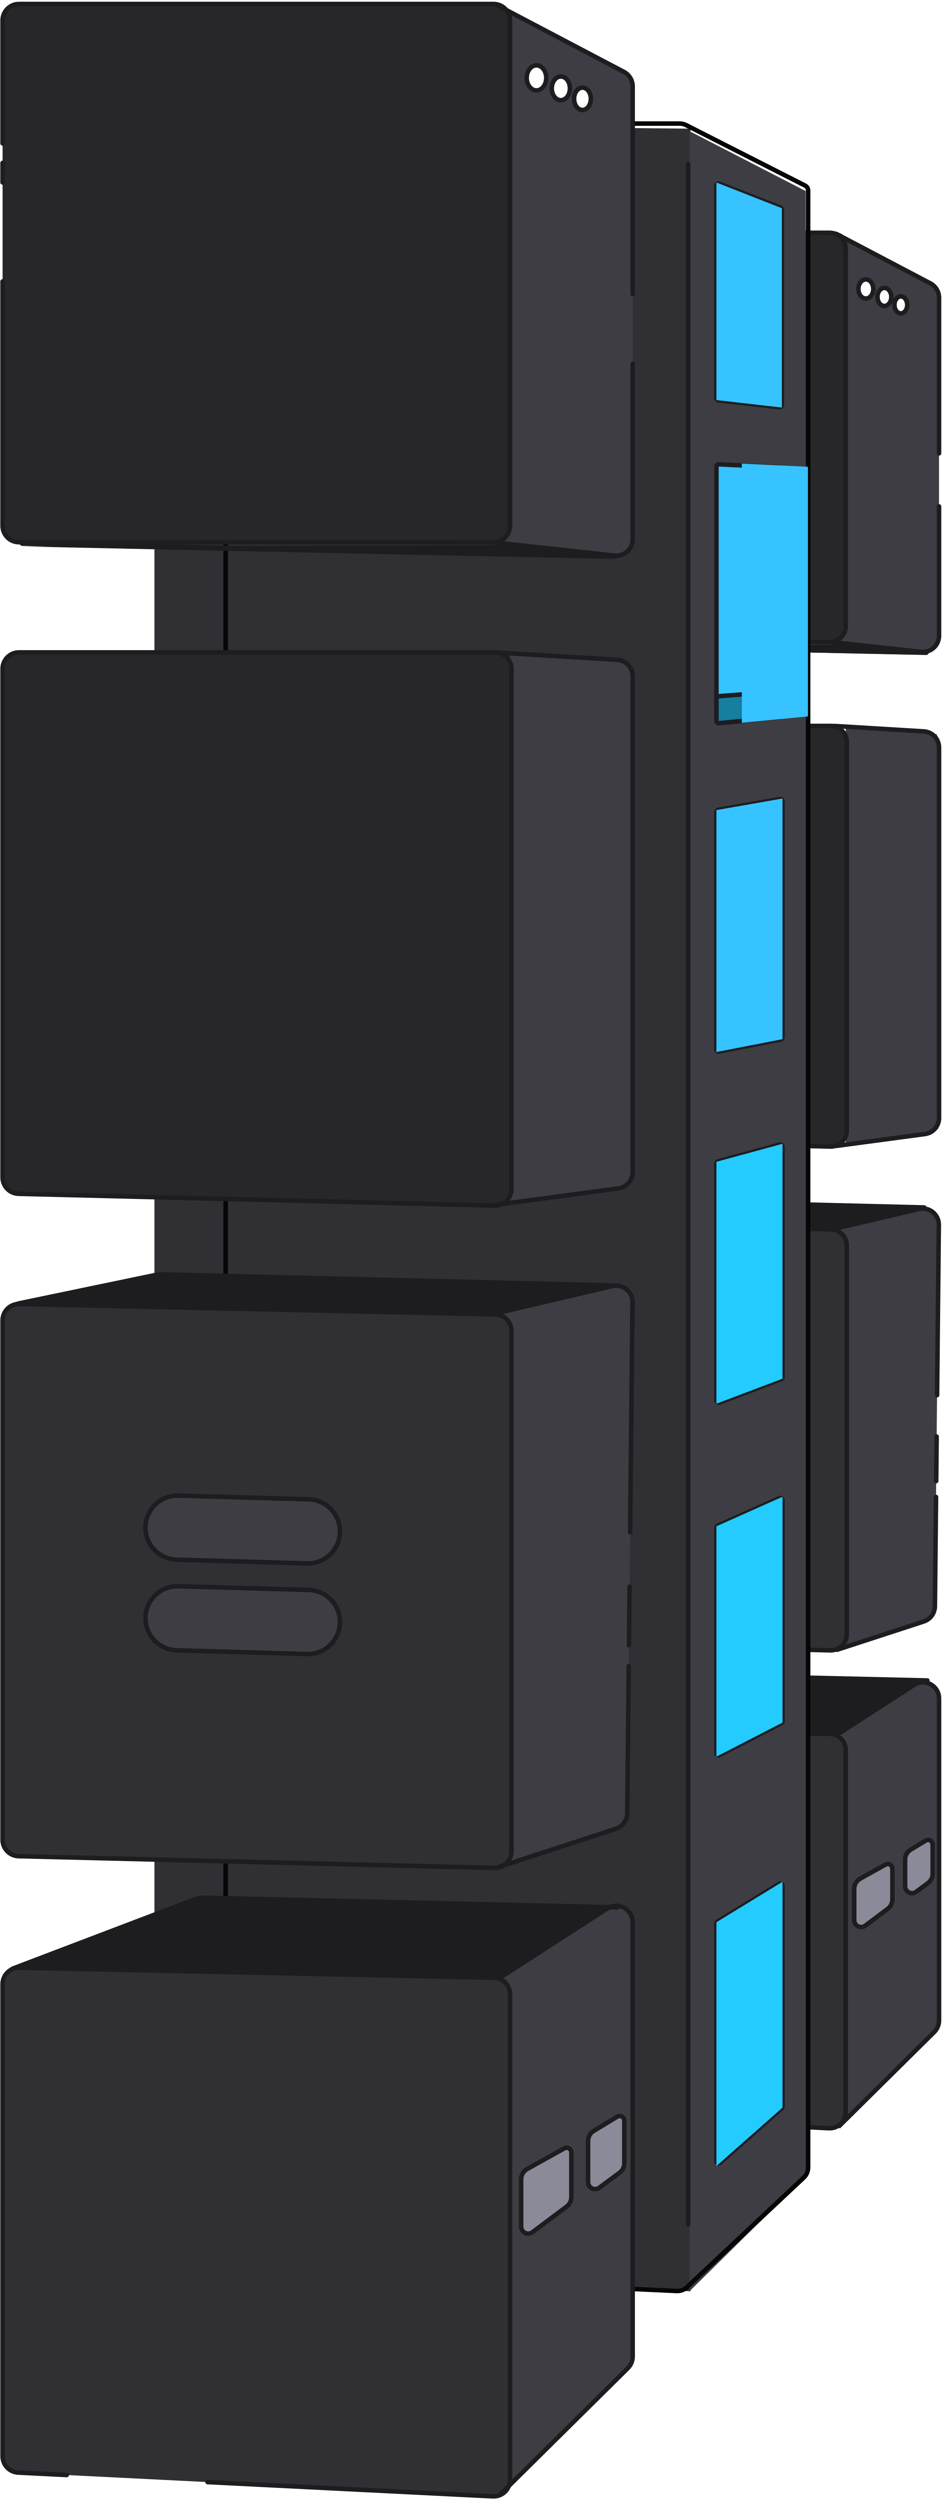 <svg width="366" height="971" viewBox="0 0 366 971" fill="none" xmlns="http://www.w3.org/2000/svg">
<path d="M235.898 649.857L360.308 653.153L327.764 673.751L181.932 670.456L235.898 649.857Z" fill="#1D1D20"/>
<path d="M325.78 677.226C325.739 675.064 326.813 673.034 328.624 671.853L355.149 654.541C359.321 651.818 364.85 654.812 364.85 659.794V784.876C364.85 786.527 364.198 788.112 363.037 789.286L328.598 824.118L325.78 677.226Z" fill="#3D3D43"/>
<path d="M178.645 676.861C178.645 673.345 181.534 670.516 185.049 670.59L322.456 673.488C325.868 673.56 328.596 676.347 328.596 679.759V820.406C328.596 823.994 325.593 826.851 322.01 826.671L184.603 819.789C181.265 819.621 178.645 816.866 178.645 813.524V676.861Z" fill="#2F2F34"/>
<path d="M239.202 822.523L322.01 826.671C325.593 826.851 328.596 823.994 328.596 820.406V679.759C328.596 676.347 325.868 673.56 322.456 673.488L185.049 670.59C181.534 670.516 178.645 673.345 178.645 676.861V813.524C178.645 816.866 181.265 819.621 184.603 819.789L197.594 820.439" stroke="#1D1D20" stroke-width="1.75" stroke-linecap="round" stroke-linejoin="round"/>
<path d="M324.822 673.017C324.416 673.279 324.3 673.82 324.562 674.226C324.824 674.632 325.366 674.749 325.772 674.487L324.822 673.017ZM362.984 789.295L363.599 789.917L362.984 789.295ZM325.772 674.487L355.644 655.194L354.694 653.724L324.822 673.017L325.772 674.487ZM363.97 659.728V784.836H365.72V659.728H363.97ZM362.368 788.673L325.093 825.556L326.324 826.8L363.599 789.917L362.368 788.673ZM363.97 784.836C363.97 786.277 363.393 787.659 362.368 788.673L363.599 789.917C364.956 788.574 365.72 786.745 365.72 784.836H363.97ZM355.644 655.194C359.235 652.874 363.97 655.453 363.97 659.728H365.72C365.72 654.066 359.45 650.652 354.694 653.724L355.644 655.194Z" fill="#1D1D20"/>
<path d="M181.533 670.869L234.602 650.67C236.011 650.134 237.51 649.876 239.017 649.912L360.322 652.742" stroke="#1D1D20" stroke-width="1.75" stroke-linecap="round"/>
<path d="M344.058 724.257L334.194 729.736C332.772 730.527 331.89 732.026 331.89 733.653V745.826C331.89 748.041 334.419 749.306 336.191 747.977L344.928 741.424C346.056 740.578 346.72 739.25 346.72 737.84V725.823C346.72 724.457 345.252 723.593 344.058 724.257Z" fill="#8A8A98"/>
<path d="M359.654 714.947L353.823 718.476C352.482 719.288 351.663 720.742 351.663 722.309V732.677C351.663 734.886 354.179 736.152 355.953 734.836L360.563 731.416C361.702 730.571 362.374 729.237 362.374 727.818V716.481C362.374 715.084 360.848 714.224 359.654 714.947Z" fill="#8A8A98"/>
<path d="M344.058 724.257L334.194 729.736C332.772 730.527 331.89 732.026 331.89 733.653V745.826C331.89 748.041 334.419 749.306 336.191 747.977L344.928 741.424C346.056 740.578 346.72 739.25 346.72 737.84V725.823C346.72 724.457 345.252 723.593 344.058 724.257Z" stroke="#1D1D20" stroke-width="1.75" stroke-linejoin="round"/>
<path d="M359.654 714.947L353.823 718.476C352.482 719.288 351.663 720.742 351.663 722.309V732.677C351.663 734.886 354.179 736.152 355.953 734.836L360.563 731.416C361.702 730.571 362.374 729.237 362.374 727.818V716.481C362.374 715.084 360.848 714.224 359.654 714.947Z" stroke="#1D1D20" stroke-width="1.75" stroke-linejoin="round"/>
<path d="M224.79 465.709L359.911 468.593L326.543 477.656L182.771 473.948L224.79 465.709Z" fill="#1D1D20"/>
<path d="M325.298 477.244L357.029 469.641C360.999 468.69 364.805 471.724 364.763 475.806L363.244 623.929C363.216 626.621 361.474 628.996 358.914 629.829L327.77 639.969L325.298 477.244Z" fill="#3D3D43"/>
<path d="M178.646 480.772C178.646 477.254 181.538 474.424 185.056 474.501L322.874 477.522C326.284 477.596 329.009 480.382 329.009 483.793V634.776C329.009 638.301 326.106 641.134 322.582 641.047L184.764 637.649C181.361 637.565 178.646 634.782 178.646 631.378V480.772Z" fill="#2F2F34" stroke="#1D1D20" stroke-width="1.75" stroke-linejoin="round"/>
<path d="M324.478 477.244L357.062 469.596C361.024 468.666 364.809 471.698 364.767 475.767L364.089 541.922M325.301 640.793L358.92 629.83C361.479 628.996 363.22 626.622 363.248 623.931L363.683 581.47M363.924 557.989L363.746 575.291" stroke="#1D1D20" stroke-width="1.75" stroke-linecap="round" stroke-linejoin="round"/>
<path d="M183.176 474.36L222.862 466.109C224.139 465.843 225.442 465.725 226.745 465.757L359.081 469.005" stroke="#1D1D20" stroke-width="1.75" stroke-linecap="round"/>
<path d="M220.88 540.752C220.763 535.339 225.202 530.929 230.615 531.084L269.138 532.185C274.261 532.331 278.338 536.526 278.338 541.651V541.651C278.338 546.988 273.93 551.271 268.595 551.118L230.072 550.009C225.032 549.864 220.99 545.794 220.88 540.752V540.752Z" fill="#3D3D43"/>
<path d="M220.879 567.529C220.762 562.115 225.201 557.706 230.614 557.86L269.137 558.961C274.26 559.108 278.337 563.303 278.337 568.428V568.428C278.337 573.765 273.929 578.047 268.594 577.894L230.071 576.785C225.031 576.64 220.989 572.57 220.879 567.529V567.529Z" fill="#3D3D43"/>
<path d="M220.88 540.752C220.763 535.339 225.202 530.929 230.615 531.084L269.138 532.185C274.261 532.331 278.338 536.526 278.338 541.651V541.651C278.338 546.988 273.93 551.271 268.595 551.118L230.072 550.009C225.032 549.864 220.99 545.794 220.88 540.752V540.752Z" stroke="#1D1D20" stroke-width="1.75"/>
<path d="M220.879 567.529C220.762 562.115 225.201 557.706 230.614 557.86L269.137 558.961C274.26 559.108 278.337 563.303 278.337 568.428V568.428C278.337 573.765 273.929 578.047 268.594 577.894L230.071 576.785C225.031 576.64 220.989 572.57 220.879 567.529V567.529Z" stroke="#1D1D20" stroke-width="1.75"/>
<path d="M328.596 281.559L364.024 285.266C364.848 291.858 364.848 436.869 364.436 438.517C364.024 440.165 328.596 444.284 328.596 444.284V281.559Z" fill="#3D3D43"/>
<path d="M178.646 288.244C178.646 284.78 181.454 281.972 184.918 281.972H322.737C326.201 281.972 329.009 284.78 329.009 288.244V439.092C329.009 442.617 326.106 445.45 322.582 445.363L184.764 441.964C181.361 441.881 178.646 439.098 178.646 435.694V288.244Z" fill="#27272A" stroke="#1D1D20" stroke-width="1.75" stroke-linejoin="round"/>
<path d="M324.066 281.976L358.957 284.09C362.268 284.291 364.85 287.034 364.85 290.351V434.27C364.85 437.412 362.525 440.069 359.411 440.487L324.89 445.113" stroke="#1D1D20" stroke-width="1.75" stroke-linecap="round" stroke-linejoin="round"/>
<path d="M241.261 251.901L359.904 254.373L329.419 250.253L183.999 250.665L241.261 251.901Z" fill="#1D1D20"/>
<path d="M324.063 90L361.535 110.061C363.574 111.153 364.847 113.278 364.847 115.591V246.883C364.847 250.646 361.556 253.563 357.82 253.11L324.063 249.018V90Z" fill="#3D3D43"/>
<path d="M178.643 96.684C178.643 93.219 181.451 90.411 184.915 90.411H325.299C327.119 90.411 328.594 91.887 328.594 93.707V93.707V243.156C328.594 246.621 325.786 249.429 322.322 249.429H184.915C181.451 249.429 178.643 246.621 178.643 243.156V96.684Z" fill="#27272A"/>
<path d="M178.643 143.142V137.375M178.643 172.392V243.156C178.643 246.621 181.451 249.429 184.915 249.429H322.322C325.786 249.429 328.594 246.621 328.594 243.156V96.684C328.594 93.219 325.786 90.411 322.322 90.411H184.915C181.451 90.411 178.643 93.219 178.643 96.684V131.607" stroke="#1D1D20" stroke-width="1.75" stroke-linecap="round" stroke-linejoin="round"/>
<path d="M324.887 90.824L361.493 110.071C363.555 111.155 364.847 113.293 364.847 115.623V176.101M323.239 249.43L357.895 253.205C361.606 253.609 364.847 250.702 364.847 246.969V196.699" stroke="#1D1D20" stroke-width="1.75" stroke-linecap="round" stroke-linejoin="round"/>
<path d="M184.413 249.841L359.906 253.548" stroke="#1D1D20" stroke-width="1.75" stroke-linecap="round"/>
<ellipse cx="336.416" cy="112.249" rx="2.884" ry="3.708" fill="white" stroke="#1D1D20" stroke-width="1.75"/>
<ellipse cx="343.618" cy="115.338" rx="2.678" ry="3.502" fill="white" stroke="#1D1D20" stroke-width="1.75"/>
<ellipse cx="350.005" cy="118.426" rx="2.472" ry="3.296" fill="white" stroke="#1D1D20" stroke-width="1.75"/>
<ellipse cx="350.005" cy="118.426" rx="2.472" ry="3.296" fill="white" stroke="#1D1D20" stroke-width="1.75"/>
<path d="M60 48L268.282 49.977V890L65.24 881.96C62.313 881.844 60 879.437 60 876.508V48Z" fill="#2F2F34"/>
<path d="M267.939 50.965L312.995 74.189L314.248 844.243L267.939 889.952V50.965Z" fill="#3D3D43"/>
<path d="M87.671 60.591C87.671 53.637 93.308 48 100.262 48H264.105C264.965 48 265.812 48.203 266.578 48.592L312.836 72.108C313.54 72.466 313.983 73.189 313.983 73.979V841.9C313.983 843.408 313.359 844.849 312.259 845.88L266.889 888.423C265.813 889.431 264.376 889.961 262.903 889.893L99.678 882.31C92.958 881.998 87.671 876.459 87.671 869.733V60.591Z" stroke="#060606" stroke-width="1.75" stroke-linejoin="round"/>
<path d="M267.391 63.664V864.029" stroke="#1D1D20" stroke-width="1.75" stroke-linecap="round"/>
<path d="M200.568 458.934L146.405 458.089C143.857 458.051 141.818 455.978 141.81 453.429L141.801 450.697C141.794 448.36 143.714 446.472 146.05 446.51L225.33 447.762C227.301 447.786 228.899 449.405 228.905 451.378L228.915 454.549C228.924 457.19 226.762 459.337 224.122 459.3L206.088 459.023" fill="#24CBFF"/>
<path d="M200.568 458.934L146.405 458.089C143.857 458.051 141.818 455.978 141.81 453.429L141.801 450.697C141.794 448.36 143.714 446.472 146.05 446.51L225.33 447.762C227.301 447.786 228.899 449.405 228.905 451.378L228.915 454.549C228.924 457.19 226.762 459.337 224.122 459.3L206.088 459.023" stroke="#4A4A50" stroke-width="1.75" stroke-miterlimit="10" stroke-linecap="round"/>
<path d="M204.623 425.888L225.266 426.218C227.237 426.242 228.835 427.861 228.841 429.834L228.851 433.006C228.86 435.646 226.698 437.793 224.058 437.756L146.356 436.545C143.808 436.507 141.769 434.434 141.761 431.885L141.752 429.153C141.745 426.816 143.665 424.928 146.001 424.966L181.386 425.522" fill="#24CBFF"/>
<path d="M204.623 425.888L225.266 426.218C227.237 426.242 228.835 427.861 228.841 429.834L228.851 433.006C228.86 435.646 226.698 437.793 224.058 437.756L146.356 436.545C143.808 436.507 141.769 434.434 141.761 431.885L141.752 429.153C141.745 426.816 143.665 424.928 146.001 424.966L181.386 425.522" stroke="#4A4A50" stroke-width="1.75" stroke-miterlimit="10" stroke-linecap="round"/>
<path d="M187.772 425.625L197.102 425.595" stroke="#4A4A50" stroke-width="1.75" stroke-miterlimit="10" stroke-linecap="round"/>
<path d="M278.354 746.645L304.027 730.941V818.664L278.354 841.346V746.645Z" fill="#23CBFF"/>
<path d="M295.55 812.945V736.174L302.778 731.937L304.523 818.778L278.85 839.366V825.657L295.55 812.945Z" fill="#167E9F"/>
<path d="M278.354 747.115C278.354 746.823 278.506 746.552 278.755 746.399L302.75 731.723C303.309 731.381 304.027 731.783 304.027 732.439V818.286C304.027 818.526 303.924 818.755 303.743 818.915L279.749 840.114C279.207 840.593 278.354 840.208 278.354 839.485V747.115Z" stroke="#1D1D20" stroke-width="1.75" stroke-linejoin="round"/>
<path d="M279.603 824.168L295.306 812.453V748.644" stroke="#1D1D20" stroke-width="1.75" stroke-linecap="round" stroke-linejoin="round"/>
<g filter="url(#filter0_f_2201_11642)">
<path d="M278.354 746.645L304.027 730.941V818.664L278.354 841.346V746.645Z" fill="#23CBFF"/>
</g>
<path d="M278.355 592.851L304.029 581.385V669.107L278.355 682.334V592.851Z" fill="#23CBFF"/>
<path d="M278.852 600.09L295.552 592.363V664.398L278.852 672.624V681.348L303.03 668.885V581.396L278.852 592.363V600.09Z" fill="#167E9F"/>
<path d="M278.355 593.395C278.355 593.064 278.55 592.764 278.853 592.629L302.847 581.913C303.403 581.665 304.029 582.071 304.029 582.679V668.596C304.029 668.91 303.853 669.198 303.574 669.342L279.579 681.703C279.021 681.991 278.355 681.586 278.355 680.957V593.395Z" stroke="#1D1D20" stroke-width="1.75" stroke-linejoin="round"/>
<path d="M279.099 600.832L296.547 592.855V654.422M279.099 672.119L295.051 664.392" stroke="#1D1D20" stroke-width="1.75" stroke-linecap="round" stroke-linejoin="round"/>
<g filter="url(#filter1_f_2201_11642)">
<path d="M278.355 592.851L304.029 581.385V669.107L278.355 682.334V592.851Z" fill="#23CBFF"/>
</g>
<path d="M278.352 451.271L304.025 444.292V535.52L278.352 545.241V451.271Z" fill="#23CBFF"/>
<path d="M278.849 457.236L295.549 452.5V529.794L278.849 535.277V544.749L303.027 535.277V445.046L278.849 451.527V457.236Z" fill="#167E9F"/>
<path d="M278.352 451.913C278.352 451.534 278.605 451.202 278.971 451.103L302.966 444.58C303.499 444.435 304.025 444.837 304.025 445.39V534.94C304.025 535.289 303.809 535.602 303.483 535.725L279.488 544.811C278.939 545.019 278.352 544.613 278.352 544.026V451.913Z" stroke="#1D1D20" stroke-width="1.75" stroke-linejoin="round"/>
<path d="M281.5 455.5L296 452V528.409L280 534" stroke="#1D1D20" stroke-width="1.75" stroke-linecap="round" stroke-linejoin="round"/>
<g filter="url(#filter2_f_2201_11642)">
<path d="M278.352 451.271L304.025 444.292V535.52L278.352 545.241V451.271Z" fill="#23CBFF"/>
</g>
<path d="M278.352 314.66L304.025 310.174V403.645L278.352 408.63V314.66Z" fill="#36C3FF"/>
<path d="M293.804 394.188V311.934L303.027 309.939L303.606 402.787L279.394 407.728V396.857L293.804 394.188Z" fill="#167E9F"/>
<path d="M278.352 315.366C278.352 314.958 278.645 314.609 279.046 314.539L303.041 310.346C303.555 310.256 304.025 310.651 304.025 311.173V402.953C304.025 403.355 303.74 403.701 303.346 403.777L279.351 408.436C278.833 408.537 278.352 408.14 278.352 407.612V315.366Z" stroke="#1D1D20" stroke-width="1.75" stroke-linejoin="round"/>
<path d="M294.302 312.682V393.192L278.599 396.432" stroke="#1D1D20" stroke-width="1.75" stroke-linecap="round" stroke-linejoin="round"/>
<g filter="url(#filter3_f_2201_11642)">
<path d="M278.352 314.66L304.025 310.174V403.645L278.352 408.63V314.66Z" fill="#36C3FF"/>
</g>
<path d="M278.355 180.067L304.029 181.314V278.275L278.355 280.767V180.067Z" fill="#36C3FF"/>
<path d="M293.81 268.5V182.055H303.032V277.769L279 280.761V269.544L293.81 268.5Z" fill="#167E9F"/>
<path d="M278.355 181.183C278.355 180.703 278.757 180.321 279.236 180.344L303.23 181.509C303.678 181.531 304.029 181.9 304.029 182.348V277.747C304.029 278.179 303.701 278.541 303.271 278.583L279.276 280.912C278.783 280.96 278.355 280.572 278.355 280.077V181.183Z" stroke="#1D1D20" stroke-width="1.75" stroke-linejoin="round"/>
<path d="M293.805 181.062V269.299L278.499 270.5" stroke="#1D1D20" stroke-width="1.75" stroke-linecap="round" stroke-linejoin="round"/>
<g filter="url(#filter4_f_2201_11642)">
<path d="M288.238 180.067L313.912 181.314V278.275L288.238 280.767V180.067Z" fill="#36C3FF"/>
</g>
<path d="M278.354 70.9L303.778 80.871V158.305L278.354 155.399V70.9Z" fill="#36C3FF"/>
<path d="M293.807 147.166V78.122L303.029 81.612V156.887L280.098 154.145V145.421L293.807 147.166Z" fill="#167E9F"/>
<path d="M283.086 145.682L294.303 147.177V90.347" stroke="#1D1D20" stroke-width="1.75" stroke-linecap="round" stroke-linejoin="round"/>
<path d="M278.354 72.131C278.354 71.54 278.949 71.134 279.499 71.35L303.245 80.662C303.566 80.788 303.778 81.098 303.778 81.443V157.364C303.778 157.865 303.341 158.255 302.843 158.198L279.098 155.484C278.674 155.435 278.354 155.076 278.354 154.65V72.131Z" stroke="#1D1D20" stroke-width="1.75" stroke-linejoin="round"/>
<g filter="url(#filter5_f_2201_11642)">
<path d="M278.354 70.9L303.778 80.871V158.305L278.354 155.399V70.9Z" fill="#36C3FF"/>
</g>
<path d="M76.279 737.094L239.853 741.427L197.064 768.509L5.325 764.176L76.279 737.094Z" fill="#1D1D20"/>
<path d="M194.436 772.045C194.394 769.846 195.487 767.779 197.329 766.577L235.951 741.371C240.197 738.6 245.823 741.646 245.823 746.716V915.381C245.823 917.061 245.161 918.674 243.979 919.869L198.16 966.21L194.436 772.045Z" fill="#3D3D43"/>
<path d="M1.003 770.694C1.003 767.116 3.944 764.237 7.521 764.312L191.909 768.201C195.381 768.274 198.158 771.11 198.158 774.583V963.289C198.158 966.94 195.102 969.847 191.455 969.664L7.067 960.428C3.67 960.258 1.003 957.454 1.003 954.053V770.694Z" fill="#2F2F34"/>
<path d="M80.623 964.113L191.455 969.664C195.102 969.847 198.158 966.94 198.158 963.289V774.583C198.158 771.11 195.381 768.274 191.909 768.201L7.521 764.312C3.944 764.237 1.003 767.116 1.003 770.694V954.053C1.003 957.454 3.67 960.258 7.067 960.428L25.918 961.373" stroke="#1D1D20" stroke-width="1.75" stroke-linecap="round" stroke-linejoin="round"/>
<path d="M193.346 767.775C192.94 768.037 192.823 768.579 193.085 768.984C193.347 769.39 193.889 769.507 194.295 769.245L193.346 767.775ZM243.924 919.877L244.539 920.499L243.924 919.877ZM194.295 769.245L236.446 742.022L235.496 740.552L193.346 767.775L194.295 769.245ZM244.942 746.649V915.34H246.692V746.649H244.942ZM243.308 919.255L193.747 968.297L194.977 969.54L244.539 920.499L243.308 919.255ZM244.942 915.34C244.942 916.811 244.354 918.221 243.308 919.255L244.539 920.499C245.917 919.136 246.692 917.278 246.692 915.34H244.942ZM236.446 742.022C240.111 739.655 244.942 742.286 244.942 746.649H246.692C246.692 740.9 240.326 737.433 235.496 740.552L236.446 742.022Z" fill="#1D1D20"/>
<path d="M4.802 764.718L75.21 737.92C76.644 737.374 78.169 737.112 79.703 737.148L239.871 740.885" stroke="#1D1D20" stroke-width="1.75" stroke-linecap="round"/>
<path d="M219.278 834.473L204.833 842.498C203.386 843.302 202.488 844.828 202.488 846.483V864.87C202.488 867.124 205.062 868.411 206.865 867.058L220.163 857.085C221.311 856.224 221.987 854.872 221.987 853.437V836.067C221.987 834.677 220.493 833.798 219.278 834.473Z" fill="#8A8A98"/>
<path d="M239.801 822.184L230.685 827.702C229.32 828.528 228.486 830.008 228.486 831.603V847.572C228.486 849.82 231.047 851.108 232.852 849.769L240.726 843.928C241.885 843.068 242.569 841.709 242.569 840.266V823.745C242.569 822.324 241.016 821.449 239.801 822.184Z" fill="#8A8A98"/>
<path d="M219.278 834.473L204.833 842.498C203.386 843.302 202.488 844.828 202.488 846.483V864.87C202.488 867.124 205.062 868.411 206.865 867.058L220.163 857.085C221.311 856.224 221.987 854.872 221.987 853.437V836.067C221.987 834.677 220.493 833.798 219.278 834.473Z" stroke="#1D1D20" stroke-width="1.75" stroke-linejoin="round"/>
<path d="M239.801 822.184L230.685 827.702C229.32 828.528 228.486 830.008 228.486 831.603V847.572C228.486 849.82 231.047 851.108 232.852 849.769L240.726 843.928C241.885 843.068 242.569 841.709 242.569 840.266V823.745C242.569 822.324 241.016 821.449 239.801 822.184Z" stroke="#1D1D20" stroke-width="1.75" stroke-linejoin="round"/>
<path d="M61.673 494.978L239.33 498.769L195.457 510.685L6.427 505.81L61.673 494.978Z" fill="#1D1D20"/>
<path d="M193.82 510.143L237.863 499.591C241.903 498.623 245.776 501.711 245.733 505.864L243.698 704.342C243.67 707.082 241.896 709.498 239.291 710.347L197.07 724.093L193.82 510.143Z" fill="#3D3D43"/>
<path d="M1.003 512.877C1.003 509.297 3.947 506.417 7.526 506.496L192.456 510.549C195.926 510.625 198.7 513.46 198.7 516.931V719.176C198.7 722.763 195.745 725.646 192.159 725.558L7.229 720.998C3.766 720.912 1.003 718.08 1.003 714.616V512.877Z" fill="#2F2F34" stroke="#1D1D20" stroke-width="1.75" stroke-linejoin="round"/>
<path d="M192.741 510.143L237.897 499.546C241.929 498.599 245.78 501.684 245.738 505.825L244.821 595.182M193.824 725.177L239.298 710.348C241.902 709.499 243.674 707.083 243.702 704.345L244.288 647.18M244.605 616.306L244.372 639.055" stroke="#1D1D20" stroke-width="1.75" stroke-linecap="round" stroke-linejoin="round"/>
<path d="M6.96 506.352L59.71 495.384C61.009 495.114 62.335 494.994 63.662 495.027L238.238 499.311" stroke="#1D1D20" stroke-width="1.75" stroke-linecap="round"/>
<path d="M56.535 593.644C56.38 586.526 62.217 580.729 69.333 580.932L119.983 582.38C126.719 582.572 132.079 588.088 132.079 594.826V594.826C132.079 601.843 126.283 607.474 119.269 607.272L68.62 605.815C61.993 605.624 56.678 600.272 56.535 593.644V593.644Z" fill="#3D3D43"/>
<path d="M56.532 628.849C56.378 621.731 62.215 615.934 69.331 616.137L119.981 617.585C126.717 617.777 132.077 623.293 132.077 630.031V630.031C132.077 637.048 126.281 642.679 119.267 642.477L68.618 641.02C61.991 640.829 56.677 635.477 56.532 628.849V628.849Z" fill="#3D3D43"/>
<path d="M56.535 593.644C56.38 586.526 62.217 580.729 69.333 580.932L119.983 582.38C126.719 582.572 132.079 588.088 132.079 594.826V594.826C132.079 601.843 126.283 607.474 119.269 607.272L68.62 605.815C61.993 605.624 56.678 600.272 56.535 593.644V593.644Z" stroke="#1D1D20" stroke-width="1.75"/>
<path d="M56.532 628.849C56.378 621.731 62.215 615.934 69.331 616.137L119.981 617.585C126.717 617.777 132.077 623.293 132.077 630.031V630.031C132.077 637.048 126.281 642.679 119.267 642.477L68.618 641.02C61.991 640.829 56.677 635.477 56.532 628.849V628.849Z" stroke="#1D1D20" stroke-width="1.75"/>
<path d="M198.156 252.858L244.737 257.733C245.82 266.4 245.82 457.059 245.279 459.225C244.737 461.392 198.156 466.808 198.156 466.808V252.858Z" fill="#3D3D43"/>
<path d="M1.004 259.785C1.004 256.259 3.862 253.401 7.387 253.401H192.317C195.843 253.401 198.7 256.259 198.7 259.785V461.892C198.7 465.479 195.746 468.362 192.16 468.273L7.23 463.713C3.767 463.628 1.004 460.796 1.004 457.332V259.785Z" fill="#27272A" stroke="#1D1D20" stroke-width="1.75" stroke-linejoin="round"/>
<path d="M192.202 253.406L239.827 256.293C243.196 256.497 245.824 259.289 245.824 262.664V455.271C245.824 458.469 243.458 461.173 240.289 461.598L193.285 467.898" stroke="#1D1D20" stroke-width="1.75" stroke-linecap="round" stroke-linejoin="round"/>
<path d="M83.329 213.867L239.32 217.117L199.239 211.7L8.042 212.242L83.329 213.867Z" fill="#1D1D20"/>
<path d="M192.196 1L242.448 27.903C244.523 29.014 245.818 31.177 245.818 33.53V209.371C245.818 213.201 242.469 216.169 238.667 215.708L192.196 210.075V1Z" fill="#3D3D43"/>
<path d="M1 7.924C1 4.399 3.858 1.541 7.383 1.541H193.822C196.215 1.541 198.155 3.481 198.155 5.874V5.874V204.233C198.155 207.758 195.297 210.616 191.772 210.616H7.383C3.858 210.616 1 207.758 1 204.233V7.924Z" fill="#27272A"/>
<path d="M1 70.872V63.289M1 109.328V204.233C1 207.758 3.858 210.616 7.383 210.616H191.772C195.297 210.616 198.155 207.758 198.155 204.233V7.924C198.155 4.399 195.297 1.541 191.772 1.541H7.383C3.858 1.541 1 4.399 1 7.924V55.706" stroke="#1D1D20" stroke-width="1.75" stroke-linecap="round" stroke-linejoin="round"/>
<path d="M193.28 2.084L242.406 27.914C244.504 29.017 245.818 31.192 245.818 33.563V114.205M191.113 210.617L238.744 215.805C242.521 216.216 245.818 213.258 245.818 209.459V141.287" stroke="#1D1D20" stroke-width="1.75" stroke-linecap="round" stroke-linejoin="round"/>
<path d="M8.588 211.158L239.324 216.033" stroke="#1D1D20" stroke-width="1.75" stroke-linecap="round"/>
<ellipse cx="208.439" cy="30.253" rx="3.791" ry="4.875" fill="white" stroke="#1D1D20" stroke-width="1.75"/>
<ellipse cx="217.908" cy="34.315" rx="3.52" ry="4.604" fill="white" stroke="#1D1D20" stroke-width="1.75"/>
<ellipse cx="226.306" cy="38.375" rx="3.25" ry="4.333" fill="white" stroke="#1D1D20" stroke-width="1.75"/>
<ellipse cx="226.306" cy="38.375" rx="3.25" ry="4.333" fill="white" stroke="#1D1D20" stroke-width="1.75"/>
<defs>
<filter id="filter0_f_2201_11642" x="248.354" y="700.941" width="85.674" height="170.405" filterUnits="userSpaceOnUse" color-interpolation-filters="sRGB">
<feFlood flood-opacity="0" result="BackgroundImageFix"/>
<feBlend mode="normal" in="SourceGraphic" in2="BackgroundImageFix" result="shape"/>
<feGaussianBlur stdDeviation="15" result="effect1_foregroundBlur_2201_11642"/>
</filter>
<filter id="filter1_f_2201_11642" x="248.355" y="551.385" width="85.674" height="160.949" filterUnits="userSpaceOnUse" color-interpolation-filters="sRGB">
<feFlood flood-opacity="0" result="BackgroundImageFix"/>
<feBlend mode="normal" in="SourceGraphic" in2="BackgroundImageFix" result="shape"/>
<feGaussianBlur stdDeviation="15" result="effect1_foregroundBlur_2201_11642"/>
</filter>
<filter id="filter2_f_2201_11642" x="248.352" y="414.292" width="85.674" height="160.949" filterUnits="userSpaceOnUse" color-interpolation-filters="sRGB">
<feFlood flood-opacity="0" result="BackgroundImageFix"/>
<feBlend mode="normal" in="SourceGraphic" in2="BackgroundImageFix" result="shape"/>
<feGaussianBlur stdDeviation="15" result="effect1_foregroundBlur_2201_11642"/>
</filter>
<filter id="filter3_f_2201_11642" x="248.352" y="280.174" width="85.674" height="158.457" filterUnits="userSpaceOnUse" color-interpolation-filters="sRGB">
<feFlood flood-opacity="0" result="BackgroundImageFix"/>
<feBlend mode="normal" in="SourceGraphic" in2="BackgroundImageFix" result="shape"/>
<feGaussianBlur stdDeviation="15" result="effect1_foregroundBlur_2201_11642"/>
</filter>
<filter id="filter4_f_2201_11642" x="258.238" y="150.067" width="85.674" height="160.7" filterUnits="userSpaceOnUse" color-interpolation-filters="sRGB">
<feFlood flood-opacity="0" result="BackgroundImageFix"/>
<feBlend mode="normal" in="SourceGraphic" in2="BackgroundImageFix" result="shape"/>
<feGaussianBlur stdDeviation="15" result="effect1_foregroundBlur_2201_11642"/>
</filter>
<filter id="filter5_f_2201_11642" x="248.354" y="40.9" width="85.424" height="147.404" filterUnits="userSpaceOnUse" color-interpolation-filters="sRGB">
<feFlood flood-opacity="0" result="BackgroundImageFix"/>
<feBlend mode="normal" in="SourceGraphic" in2="BackgroundImageFix" result="shape"/>
<feGaussianBlur stdDeviation="15" result="effect1_foregroundBlur_2201_11642"/>
</filter>
</defs>
</svg>
